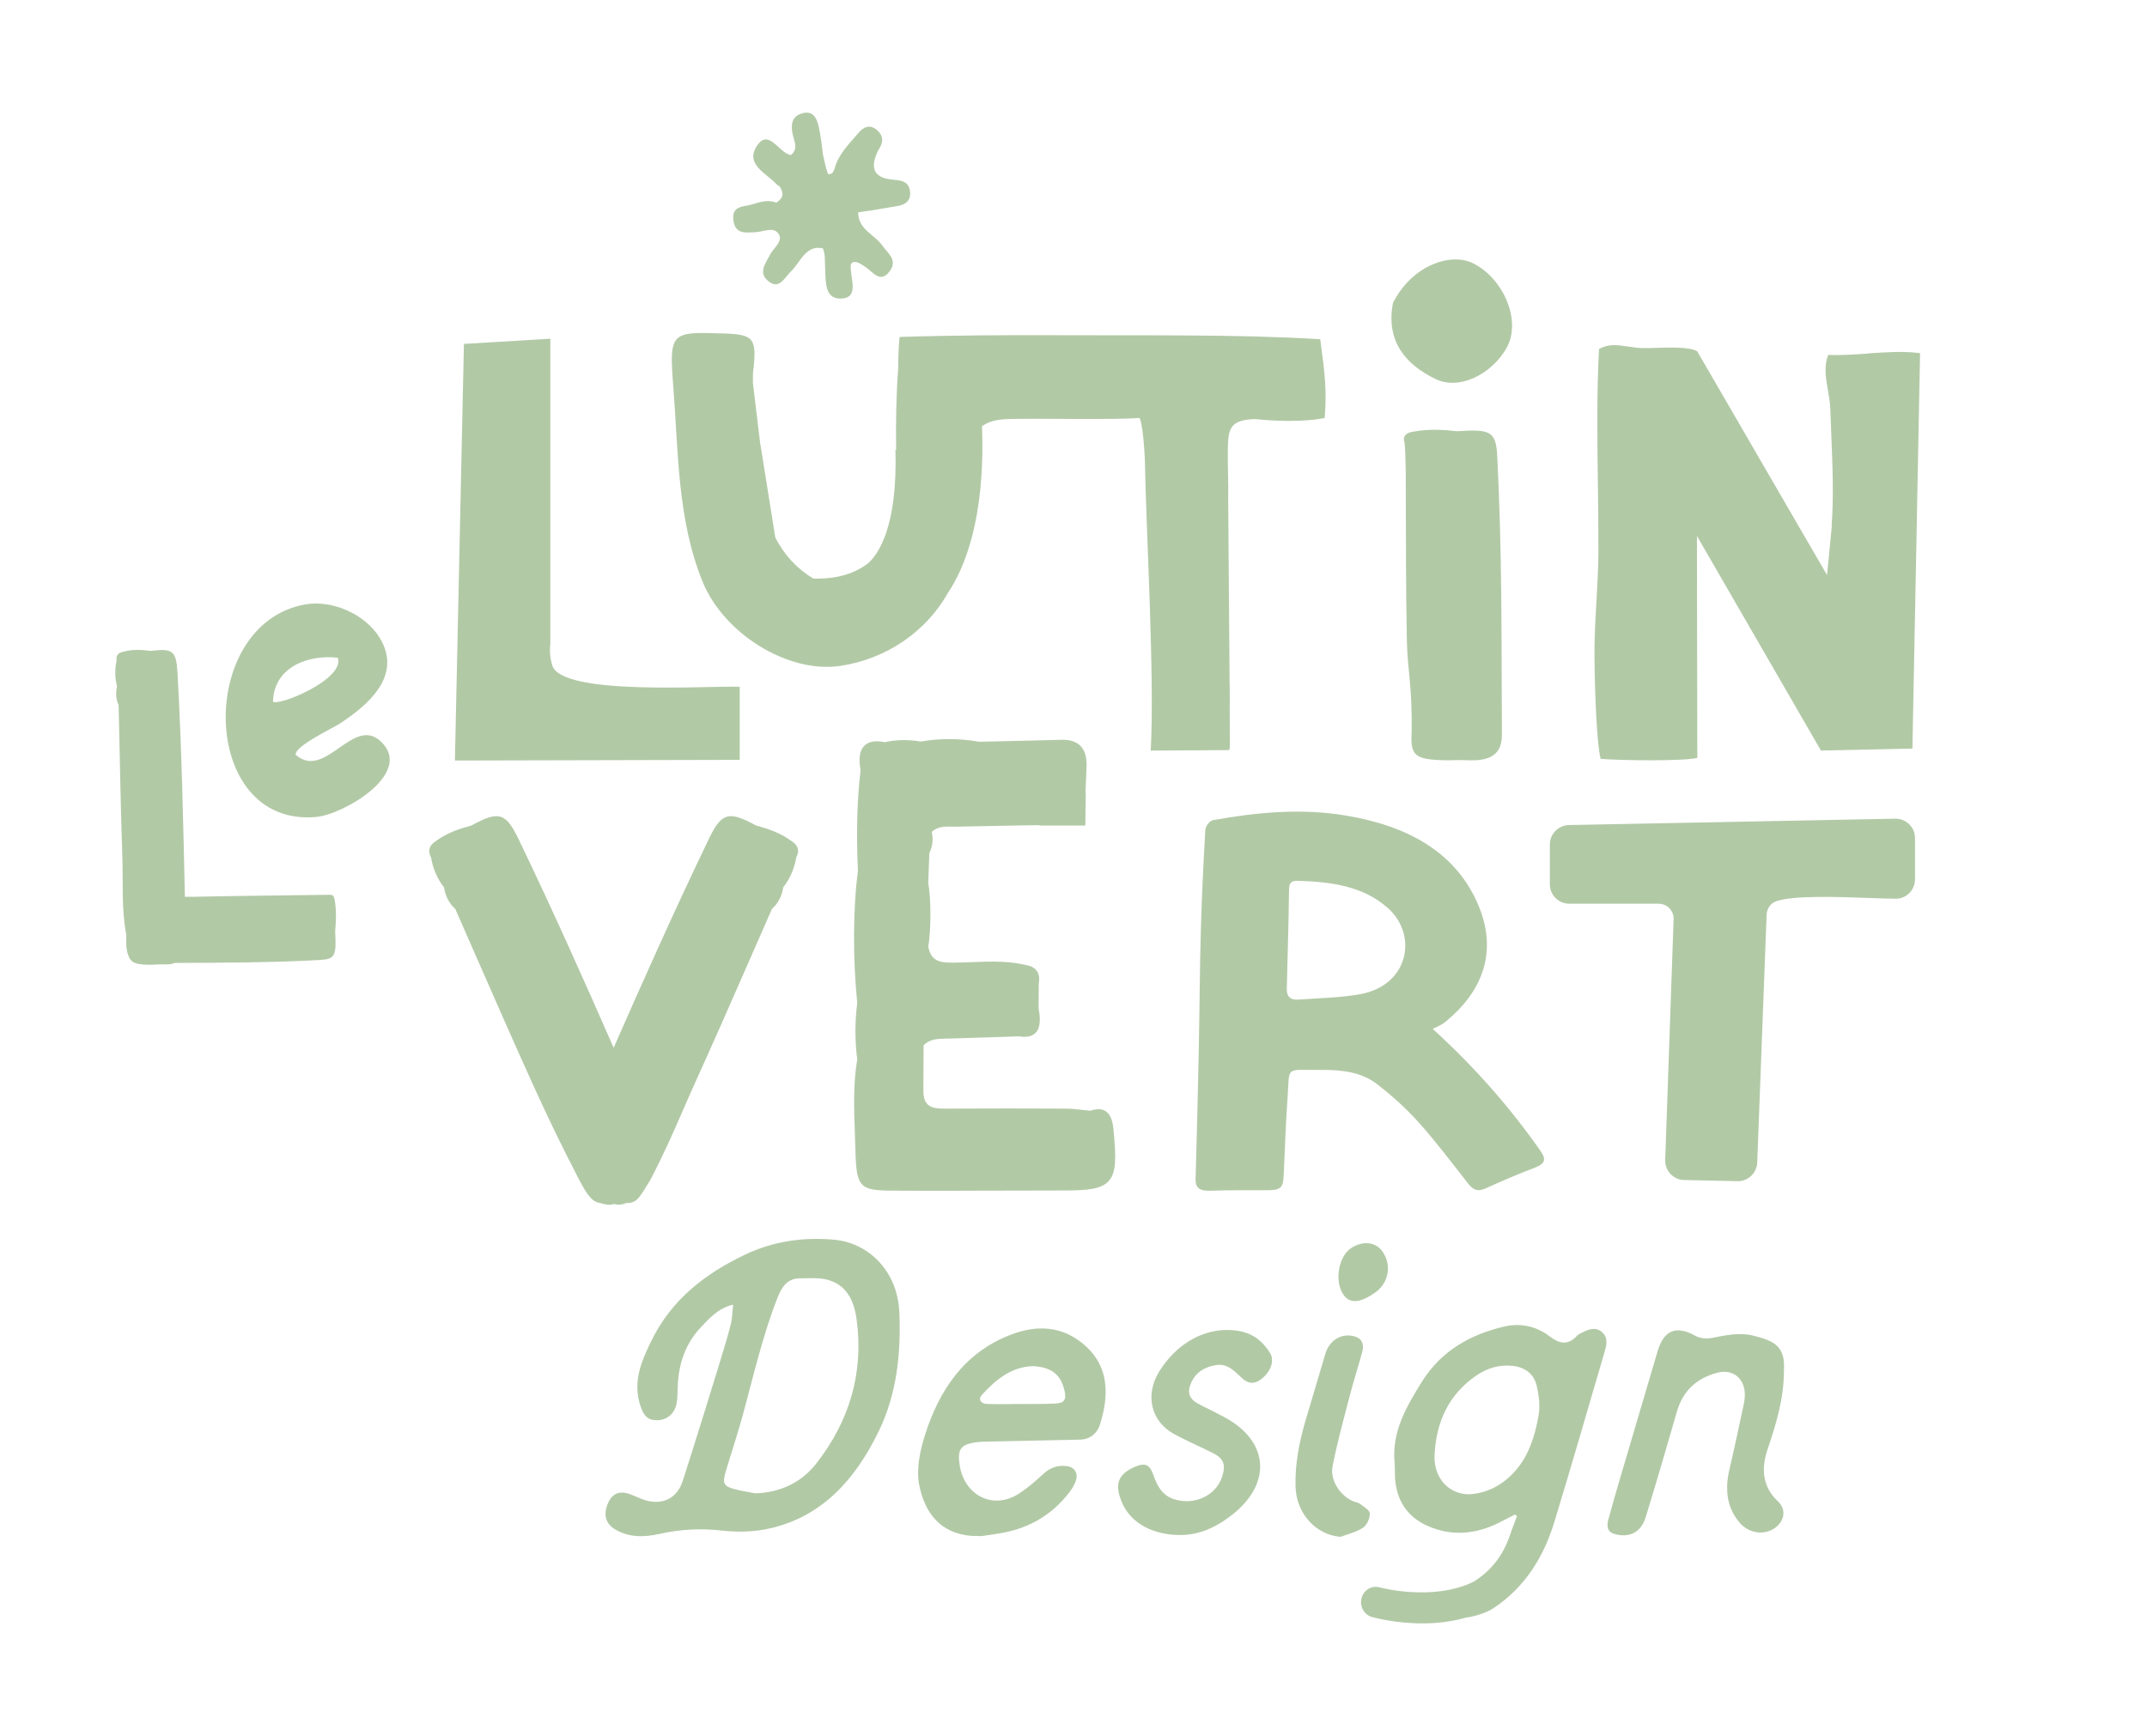 <?xml version="1.0" encoding="UTF-8"?><svg id="Calque_1" xmlns="http://www.w3.org/2000/svg" viewBox="0 0 283.46 229.22"><defs><style>.cls-1{fill:#b2c9a6;}</style></defs><path class="cls-1" d="M110.23,163.73c-4.1-.39-8.11.17-11.88,1.97-5.2,2.48-9.68,5.89-12.35,11.37-1.29,2.63-2.46,5.32-1.5,8.43.46,1.48,1,2.07,2.24,2.06,1.28,0,2.32-.83,2.58-2.19.14-.74.13-1.52.16-2.28.11-2.98,1.01-5.64,3.03-7.78,1.16-1.23,2.31-2.55,4.28-3.01-.1.95-.1,1.78-.3,2.56-.45,1.77-.98,3.52-1.52,5.26-1.59,5.16-3.18,10.32-4.83,15.45-.67,2.09-2.31,3.07-4.39,2.69-.84-.15-1.65-.58-2.46-.89-1.43-.56-2.44-.19-3.01,1.13-.67,1.54-.32,2.75.97,3.5,1.87,1.09,3.84,1.01,5.85.57,2.69-.6,5.39-.76,8.15-.44,1.86.21,3.8.2,5.64-.13,7.35-1.36,11.96-6.43,15.15-13.03,2.35-4.87,2.93-10.21,2.7-15.64-.25-5.68-4.26-9.19-8.52-9.6ZM107.77,193.28c-1.98,2.53-4.79,3.84-8.05,3.93-.89-.17-1.79-.3-2.67-.53-1.51-.39-1.71-.78-1.23-2.36.75-2.52,1.59-5.01,2.28-7.55,1.41-5.2,2.61-10.47,4.59-15.49.58-1.46,1.35-2.45,2.92-2.46,1.19,0,2.43-.11,3.56.17,2.55.64,3.57,2.69,3.92,5.22.98,7.19-1.01,13.55-5.32,19.07Z"/><path class="cls-1" d="M211.53,175.94c-.9-.79-1.86-.36-2.77.11-.2.1-.41.2-.56.36-1.17,1.28-2.31,1.07-3.57.1-1.8-1.39-3.93-1.82-6.05-1.32-4.42,1.04-8.29,3.18-10.84,7.27-2.01,3.24-4,6.54-3.62,10.69.06.61.02,1.22.05,1.83.13,3.1,1.6,5.32,4.27,6.52,3.19,1.43,6.41,1.14,9.53-.44.69-.35,1.37-.7,2.06-1.05.08.07.16.15.25.22-.31.84-.65,1.67-.93,2.52-.91,2.69-2.51,4.71-4.78,6.13-5.42,2.65-12.36.77-12.44.75-1.03-.28-2.09.34-2.37,1.42-.28,1.08.32,2.19,1.35,2.49.26.07,3.16.88,6.87.85,1.78-.01,3.75-.23,5.7-.8.06,0,.13.01.18,0,1.15-.23,2.37-.58,3.35-1.23,4.07-2.7,6.59-6.69,8.02-11.41,2.26-7.42,4.41-14.88,6.59-22.33.27-.92.55-1.92-.29-2.67ZM203.14,186.93c-.48,2.62-1.24,5.19-3.02,7.25-1.76,2.04-3.96,3.05-6.15,3.16-2.78,0-4.69-2.25-4.57-5.12.19-4.41,1.86-8.05,5.48-10.54,1.48-1.02,3.1-1.5,4.88-1.29,1.57.18,2.75,1.03,3.12,2.61.3,1.26.48,2.67.25,3.93Z"/><path class="cls-1" d="M133.31,176.32c-6.01,2.36-9.35,7.27-11.24,13.36-.63,2.01-1.1,4.37-.72,6.38.7,3.62,2.7,6.42,6.86,6.77l1.39.03c.58-.09,1.26-.19,1.95-.29,3.89-.55,7.17-2.26,9.65-5.51.34-.44.64-.94.83-1.46.36-1.03-.15-1.85-1.18-1.98-1.18-.15-2.2.19-3.12,1.04-1.03.96-2.11,1.9-3.28,2.64-3.35,2.13-7.16.19-7.76-3.86-.3-2,.15-2.66,2.04-2.95.54-.08,1.09-.1,1.64-.11,4.09-.09,8.18-.17,12.28-.26,1.24-.03,2.24-.83,2.6-2.07.15-.51.29-1.02.41-1.55.72-3.27.29-6.28-2.19-8.61-3.01-2.81-6.49-3.01-10.14-1.58ZM139.31,185.36c-1.71.08-3.43.05-5.14.06-1.28,0-2.55.04-3.83-.01-.9-.04-1.24-.62-.67-1.24,1.85-2.01,3.9-3.68,6.71-3.75,2.46.13,3.69,1.11,4.17,3.27.26,1.16-.03,1.62-1.24,1.67Z"/><path class="cls-1" d="M235.52,181.09c.24-3.29-1.24-4.01-4.08-4.71-1.84-.45-3.61-.04-5.41.31-.69.13-1.56.08-2.16-.26-2.54-1.43-4.18-.82-5.03,2.04-1.7,5.72-3.39,11.45-5.07,17.18-.49,1.67-.97,3.35-1.43,5.04-.23.86-.15,1.62.84,1.9,1.93.54,3.48-.22,4.09-2.2,1.42-4.65,2.79-9.31,4.13-13.98.81-2.81,2.66-4.4,5.28-5.11,2.26-.62,3.91.94,3.66,3.39-.03.34-.1.68-.17,1.01-.6,2.76-1.17,5.52-1.82,8.27-.61,2.6-.45,5.01,1.31,7.1,1.14,1.36,3.05,1.71,4.48.85,1.27-.77,1.92-2.39.57-3.67-1.97-1.86-2.23-4.19-1.36-6.8,1.09-3.24,2.14-6.5,2.18-10.36Z"/><path class="cls-1" d="M161.51,175.65c-2.95.17-6.17,1.83-8.43,5.42-1.95,3.11-1.17,6.64,1.97,8.34,1.65.89,3.38,1.63,5.06,2.47,1.45.72,1.76,1.57,1.23,3.17-.82,2.5-3.7,3.8-6.36,2.93-1.55-.51-2.2-1.74-2.71-3.2-.48-1.38-1.11-1.63-2.38-1.09-2.34.99-2.79,2.39-1.73,4.8,1.46,3.32,5.18,4.39,8.25,4.21,2.37-.14,4.49-1.22,6.39-2.75,5.04-4.04,4.72-9.43-.77-12.58-.58-.33-1.17-.63-1.76-.94-.72-.37-1.46-.7-2.17-1.1-1.12-.63-1.38-1.48-.85-2.68.66-1.51,1.89-2.16,3.37-2.38,1.46-.21,2.36.8,3.31,1.69.95.89,1.81.87,2.82-.02,1.12-1,1.53-2.35.89-3.33-1.22-1.86-2.82-3.09-6.16-2.96Z"/><path class="cls-1" d="M180.85,199.86c-.02-.44-.82-.89-1.32-1.27-.22-.17-.55-.2-.82-.31-1.7-.66-3.14-2.76-2.78-4.61.59-3.05,1.42-6.06,2.2-9.07.53-2.06,1.19-4.08,1.74-6.13.23-.86,0-1.63-.9-1.94-1.72-.58-3.44.4-3.98,2.23-.88,2.95-1.76,5.9-2.63,8.86-.83,2.82-1.39,5.7-1.32,8.65.09,3.62,2.69,6.43,5.94,6.69,1.01-.38,2.1-.62,2.98-1.21.51-.34.92-1.26.9-1.89Z"/><path class="cls-1" d="M181.57,170.69s.08-.05.11-.08c1.67-1.28,2.05-3.49.91-5.24-.89-1.35-2.6-1.58-4.19-.55-1.65,1.06-2.24,4.27-1.1,6.06.84,1.32,2.21,1.27,4.27-.19Z"/><path class="cls-1" d="M104.4,111.38c-1.39-1.05-2.99-1.62-4.65-2.06-3.58-1.92-4.27-1.77-5.93,1.68-4.48,9.28-8.66,18.68-12.8,28.11-4.14-9.43-8.32-18.83-12.8-28.11-1.67-3.46-2.35-3.6-5.93-1.68-1.66.44-3.27,1.01-4.65,2.06-.7.45-.84,1.03-.43,1.75.24,1.46.79,2.78,1.71,3.94.16,1.1.6,2.05,1.45,2.8,3.39,7.69,6.72,15.42,10.2,23.07,1.92,4.23,3.68,7.91,6.09,12.55,1.15,2.22,1.75,2.98,2.72,3.11.49.15,1.15.32,1.76.08.61.24,1.06.07,1.55-.08,1.25.01,1.45-.51,2.93-2.89,2.79-5.41,3.96-8.55,5.88-12.78,3.48-7.65,6.81-15.38,10.2-23.07.85-.75,1.29-1.7,1.45-2.8.92-1.16,1.48-2.48,1.71-3.94.41-.72.27-1.3-.43-1.75Z"/><path class="cls-1" d="M81.72,159.1c-.19,0-.39-.03-.61-.1-.64.21-1.29.06-1.84-.12-1.12-.15-1.77-1.08-2.9-3.26-2.2-4.25-3.97-7.89-6.09-12.57-2.46-5.42-4.89-10.97-7.24-16.33-.97-2.23-1.95-4.46-2.93-6.68-.81-.73-1.3-1.67-1.49-2.85-.89-1.14-1.47-2.48-1.71-3.96-.45-.83-.26-1.58.56-2.1,1.5-1.14,3.24-1.7,4.74-2.1,1.84-.99,2.97-1.46,3.92-1.15.91.3,1.53,1.28,2.36,2.99,4.52,9.38,8.83,19.07,12.53,27.5,3.7-8.43,8.01-18.12,12.53-27.5.82-1.71,1.45-2.69,2.36-2.99.94-.31,2.08.15,3.98,1.17,1.43.37,3.17.93,4.69,2.08.81.52,1,1.26.55,2.09-.25,1.49-.83,2.82-1.72,3.96-.19,1.19-.68,2.12-1.49,2.85-.98,2.23-1.96,4.46-2.93,6.68-2.35,5.36-4.78,10.91-7.24,16.33-.59,1.3-1.11,2.5-1.63,3.69-1.14,2.63-2.32,5.35-4.26,9.1l-.37.6c-1.15,1.87-1.5,2.45-2.77,2.45h-.04c-.3.11-.6.2-.95.2ZM81.11,158.37l.11.04c.48.19.82.08,1.27-.06l.13-.04h.05s.03,0,.05,0c.9,0,1.1-.27,2.26-2.16l.36-.59c1.91-3.71,3.04-6.3,4.23-9.04.52-1.19,1.04-2.39,1.63-3.7,2.46-5.42,4.89-10.96,7.24-16.32.98-2.25,1.97-4.5,2.96-6.75l.08-.1c.75-.65,1.19-1.51,1.35-2.62v-.08s.06-.06.06-.06c.86-1.09,1.42-2.37,1.65-3.8l.03-.1c.33-.58.23-.99-.34-1.35h-.02c-1.44-1.1-3.11-1.64-4.55-2.02-1.78-.94-2.85-1.4-3.58-1.16-.71.23-1.27,1.16-2,2.68-4.63,9.6-9.03,19.54-12.8,28.1l-.27.62-.27-.62c-3.76-8.56-8.16-18.5-12.8-28.1-.73-1.53-1.3-2.45-2.01-2.68-.73-.24-1.8.21-3.52,1.13-1.51.41-3.18.95-4.62,2.03-.59.38-.69.78-.35,1.36l.03.1c.23,1.43.79,2.71,1.65,3.8l.05.06v.08c.17,1.1.62,1.96,1.37,2.62l.08.1c.99,2.25,1.97,4.5,2.96,6.75,2.35,5.36,4.77,10.91,7.24,16.32,2.12,4.66,3.88,8.29,6.08,12.54,1.14,2.21,1.67,2.84,2.5,2.96.56.17,1.11.3,1.61.1l.11-.04Z"/><path class="cls-1" d="M72.66,44.72v40.18c0,.4-.22,1.46.26,2.99,1.29,4.05,20.8,2.64,24.74,2.81v9.65s-37.6.09-37.6.09l1.19-55.02,11.41-.69Z"/><path class="cls-1" d="M204.93,116.77v-5.25c0-1.24.98-2.25,2.22-2.27l43.08-.84c1.27-.03,2.32,1,2.32,2.27v5.44c0,1.25-1.01,2.28-2.26,2.27-4.1-.04-12.92-.71-15.92.37-.84.3-1.38,1.13-1.42,2.02l-1.24,32.73c-.05,1.24-1.08,2.21-2.32,2.18l-7.02-.15c-1.26-.03-2.26-1.08-2.22-2.35l1.11-31.8c.04-1.28-.98-2.35-2.27-2.35h-11.8c-1.25,0-2.27-1.02-2.27-2.27Z"/><path class="cls-1" d="M229.44,155.99s-.04,0-.06,0l-7.02-.15c-.69-.01-1.33-.3-1.81-.8-.47-.5-.72-1.16-.7-1.85l1.11-31.8c.02-.54-.18-1.05-.55-1.44s-.88-.6-1.42-.6h-11.8c-1.41,0-2.57-1.15-2.57-2.57v-5.25c0-1.39,1.12-2.54,2.51-2.57l43.08-.84s.04,0,.05,0c.68,0,1.31.26,1.8.73.5.49.77,1.14.77,1.83v5.44c0,.7-.27,1.35-.76,1.84-.48.47-1.11.73-1.78.73h-.02c-.96,0-2.18-.05-3.53-.1-4.24-.15-10.04-.36-12.28.45-.7.25-1.19.96-1.22,1.76l-1.24,32.73c-.05,1.37-1.2,2.47-2.57,2.47ZM250.28,108.71h-.04s-43.08.84-43.08.84c-1.07.02-1.93.91-1.93,1.97v5.25c0,1.09.89,1.97,1.98,1.97h11.8c.7,0,1.36.28,1.85.78.49.51.74,1.17.72,1.87l-1.11,31.8c-.02.53.17,1.04.54,1.42.37.39.86.61,1.39.62l7.02.15c1.08,0,1.98-.83,2.02-1.9l1.24-32.73c.04-1.04.69-1.96,1.61-2.29,2.35-.85,7.98-.65,12.51-.49,1.34.05,2.55.09,3.51.1h.02c.51,0,.99-.2,1.36-.56.38-.38.59-.88.59-1.41v-5.44c0-.53-.21-1.04-.59-1.41-.37-.36-.86-.56-1.38-.56Z"/><path class="cls-1" d="M146.71,149.18c-.2-2.05-.99-2.8-2.73-2.19-1.08-.1-2.16-.28-3.23-.29-5.32-.03-10.65-.02-15.97,0-1.73,0-3.22-.24-3.16-2.8.01-2,.02-3.99.04-5.99,1.01-1.12,2.3-1.03,3.57-1.06,3.11-.09,6.22-.19,9.33-.29,2.59.42,2.65-1.33,2.29-3.45.01-1.1.02-2.19.03-3.29.18-.91-.03-1.6-.85-1.94-3.45-1.01-6.96-.45-10.45-.47-1.63-.01-2.91-.32-3.29-2.4.37-2.22.39-6.26,0-8.48.05-1.33.1-2.65.15-3.98.45-.89.53-1.82.29-2.8,1.06-1.14,2.38-.88,3.65-.9,5.11-.08,6.72-.14,11.83-.21l-.08.06h4.91s.06-3.73.06-3.73l-.05.04c.05-1.22.09-2.44.15-3.65.13-2.46-.95-3.43-3.02-3.38-4.81.11-6.12.17-10.93.26-2.55-.46-5.1-.47-7.65-.02-1.59-.27-3.18-.27-4.76.1-2.46-.53-3.39.62-2.88,3.38-.52,4.45-.55,8.91-.35,13.38-.71,5.19-.62,12.2-.1,17.4-.32,2.48-.33,4.96,0,7.43-.7,3.99-.34,8.02-.25,12.03.11,4.62.47,4.98,4.45,5,7.66.03,15.31.02,22.97-.01,6.17-.02,6.72-.79,6.05-7.75Z"/><path class="cls-1" d="M126.59,157.26c-2.95,0-5.92,0-8.9-.02-4.19-.02-4.63-.51-4.75-5.29-.02-.81-.05-1.61-.08-2.42-.11-3.16-.23-6.42.32-9.62-.32-2.44-.32-4.95,0-7.47-.6-5.77-.56-12.63.09-17.4-.23-5.06-.12-9.32.35-13.33-.29-1.57-.12-2.64.52-3.25.56-.54,1.45-.69,2.66-.44,1.51-.34,3.07-.37,4.76-.09,2.56-.44,5.15-.43,7.7.03,2.92-.06,4.55-.1,6.51-.15,1.2-.03,2.53-.07,4.36-.11,1.11-.04,1.97.24,2.53.82.6.62.86,1.56.79,2.88-.05,1.03-.09,2.05-.13,3.08v.06s.03.46.03.46l-.06,4.02h-6.09s.06-.05.06-.05c-2.31.03-3.88.07-5.55.1-1.51.03-3.09.06-5.37.1-.22,0-.42,0-.63,0-.99-.02-1.92-.04-2.69.7.21.99.11,1.92-.32,2.78l-.15,3.92c.38,2.12.39,6.16.01,8.46.34,1.75,1.31,2.09,2.99,2.1.93,0,1.89-.03,2.81-.07,2.54-.1,5.15-.2,7.72.55.65.27,1.33.88,1.06,2.28l-.02,3.23c.21,1.19.33,2.56-.4,3.29-.47.47-1.2.62-2.23.45l-2.58.09c-2.23.07-4.46.14-6.69.21h-.38c-1.07.03-2.09.05-2.9.89l-.03,5.87c-.02.9.16,1.53.54,1.91.47.48,1.24.58,2.25.58.03,0,.06,0,.08,0,5.79-.03,11.02-.03,15.97,0,.76,0,1.52.09,2.26.18.31.04.63.07.94.1.85-.29,1.51-.27,2.01.05.6.38.93,1.15,1.05,2.41h0c.37,3.83.37,5.72-.64,6.83-.94,1.03-2.65,1.23-5.7,1.24-4.54.02-9.27.03-14.07.03ZM115.76,98.5c-.53,0-.93.13-1.19.39-.48.47-.6,1.4-.34,2.76v.04s0,.04,0,.04c-.46,3.99-.58,8.23-.35,13.33-.65,4.78-.69,11.58-.1,17.38-.32,2.55-.32,5.02,0,7.42v.05s0,.05,0,.05c-.55,3.16-.44,6.4-.32,9.54.03.81.06,1.62.08,2.43.1,4.43.34,4.69,4.16,4.71,7.83.04,15.64.01,22.97-.01,2.87,0,4.48-.17,5.26-1.04.85-.94.84-2.81.49-6.38h0c-.1-1.05-.36-1.7-.78-1.97-.35-.23-.86-.21-1.56.03l-.06.02h-.06c-.34-.04-.68-.08-1.02-.12-.72-.08-1.47-.17-2.19-.17-4.95-.02-10.17-.02-15.96,0-.96,0-2.05-.05-2.76-.76-.5-.51-.73-1.27-.71-2.34l.03-6.1.08-.08c1-1.11,2.23-1.13,3.41-1.15h.37c2.23-.07,4.46-.14,6.69-.21l2.64-.08c.88.14,1.46.04,1.77-.28.54-.54.41-1.79.23-2.82l.03-3.34c.17-.9-.04-1.4-.67-1.66-2.44-.71-5.01-.61-7.5-.52-.93.04-1.88.07-2.83.07-1.5,0-3.13-.22-3.58-2.64v-.05s0-.05,0-.05c.38-2.24.37-6.23-.01-8.38l.18-4.17c.41-.8.5-1.65.26-2.59l-.04-.16.11-.12c.97-1.05,2.18-1.02,3.24-1,.2,0,.41,0,.61,0,2.28-.04,3.86-.07,5.37-.1,1.88-.04,3.63-.07,6.46-.11h.91s-.1.06-.1.06h3.72s.05-2.82.05-2.82h-.01s-.03-.58-.03-.58l.02-.56c.04-1.03.08-2.06.13-3.09.06-1.14-.14-1.94-.62-2.43-.44-.45-1.12-.66-2.09-.64-1.83.04-3.16.08-4.36.11-1.95.05-3.59.1-6.57.15-2.56-.46-5.1-.47-7.6-.03h-.05s-.05,0-.05,0c-1.66-.28-3.18-.25-4.64.09l-.07.02h-.07c-.37-.09-.7-.13-.99-.13Z"/><path class="cls-1" d="M246.66,46.69c-1.72.12-3.5.25-5.29.18-.59,1.52-.32,3.04-.04,4.64.14.82.29,1.67.32,2.51.03,1.05.08,2.21.13,3.43.17,4.01.33,8.44.04,11.95l.03.05-.63,6.5-3.96-6.82h0s-13.18-22.73-13.18-22.73c-.94-.61-3.74-.51-5.44-.46-.68.02-1.31.05-1.79.03-.62-.01-1.25-.11-1.88-.2-1.4-.21-2.62-.4-3.86.34-.31,5.81-.23,11.73-.15,17.46.04,3.14.08,6.28.07,9.42-.01,2.05-.14,4.29-.26,6.45-.14,2.44-.28,4.96-.26,7.24.05,5.74.37,12.12.83,13.54,2.83.22,10.96.32,12.75-.13l-.05-29.31,16.37,28.34,12.08-.26,1.01-52.22c-2.24-.29-4.48-.13-6.84.03Z"/><path class="cls-1" d="M118.01,23.73q-3.83-.24-2.09-3.82c.05-.09.1-.18.16-.27.6-.95.52-1.81-.35-2.51-.9-.73-1.71-.38-2.37.4-1.19,1.41-2.66,2.8-3.17,4.73,0,0,0,0,0,0-.14.42-.36.8-.81.73-.12-.02-.19-.47-.29-.71-.2-.67-.24-1.17-.44-1.83-.11-1.14-.3-2.48-.53-3.59-.24-1.18-.73-2.3-2.19-1.9-1.33.37-1.55,1.37-1.29,2.71.19.93.82,2-.22,2.81-1.63-.28-2.93-3.62-4.51-1.18-1.52,2.35,1.14,3.52,2.47,4.89.13.13.35.34.54.41.62.95.51,1.55-.43,2.16-1.1-.43-2.15-.09-3.21.24-1.08.33-2.67.12-2.46,2.03.21,1.95,1.63,1.7,2.98,1.63,1.03-.06,2.42-.8,3.04.3.53.94-.73,1.8-1.19,2.71-.56,1.1-1.56,2.3-.28,3.4,1.51,1.3,2.17-.39,3.1-1.27,1.17-1.11,1.91-3.52,4.18-3,.33,1.02.22,1.07.3,2.9.07,1.71,0,3.86,2.18,3.73,2.06-.13,1.36-2.13,1.23-3.55-.05-.53-.2-1.25.44-1.28.51-.02,1.08.39,1.56.73.95.67,1.85,2.05,3.03.59,1.23-1.52-.15-2.45-.91-3.51-1.04-1.47-3.15-2.06-3.18-4.37.56-.08,1.12-.16,1.68-.24,1.17-.2,2.34-.39,3.51-.59.97-.17,1.76-.62,1.67-1.83-.11-1.39-1.12-1.57-2.17-1.63Z"/><path class="cls-1" d="M174.29,44.8c-11.1-.68-23.1-.47-34.2-.53-6.47-.03-14.45,0-21.32.23,0,0-.2,1.84-.18,4.08-.27,3.62-.33,7.24-.28,10.86l-.09-.02c.29,10.1-2.22,13.73-3.61,14.97-.28.22-.57.42-.87.59,0,0-.03.01-.03.01h0c-1.93,1.15-4.08,1.47-6.32,1.42-2.16-1.28-3.83-3.1-5.03-5.42-.64-3.99-1.28-7.98-1.91-11.96-.02-.11-.05-.23-.07-.34l-.99-8.24c0-.06.01-.12.02-.18,0-.32,0-.64,0-.96.55-4.66.2-5.13-3.86-5.27-6.97-.24-7.22-.22-6.66,7,.68,8.66.53,17.5,3.84,25.71,2.8,6.95,11.29,12.18,18.13,11.2,6.14-.88,11.43-4.54,14.31-9.68,2.05-3.05,4.95-9.6,4.48-21.98,1.45-1.04,3.15-.94,4.8-.97,3.31-.06,12.7.13,16-.12,0,0,.46.66.7,5.4.12,8.48,1.33,29.21.77,38.53l5.42-.04c.26.02.52,0,.77,0l4.26-.03-.15-.15h.15s-.02-5.61-.02-5.61c.02-.69.02-1.34,0-1.99v-1.01s-.01,0-.01,0l-.19-24.6c.05-1.62-.07-4.27-.05-5.88.03-2.97.03-4.41,3.67-4.47,2.76.29,6.37.39,9.12-.14.31-3.58.01-6.05-.59-10.44ZM161.25,56.09c.38-.77,1-1.2,1.78-1.31-.78.11-1.4.53-1.78,1.31Z"/><path class="cls-1" d="M43.52,118.17s-13.85.16-17.89.26c-.4.01-.81,0-1.22,0-.22-9.83-.42-19.66-.97-29.48-.17-3.03-.59-3.34-3.55-2.99-1.25-.17-2.49-.22-3.72.14-.6.12-.86.51-.78,1.15-.24,1.14-.23,2.27.06,3.39-.19.85-.16,1.68.21,2.48.16,6.64.26,13.29.49,19.93.12,3.46-.14,6.95.52,10.38,0,.19,0,.38,0,.57-.04.94.05,1.64.27,2.15.28.99.99,1.23,2.67,1.26.68.01,1.35-.08,2.03-.05.59.03,1.07-.04,1.47-.19,5.79-.02,13.45-.05,19.24-.4,1.88-.12,2.08-.56,1.9-3.74.12-1.33.17-2.67-.03-4-.13-.75-.23-.86-.7-.86"/><path class="cls-1" d="M50.31,97.95c-3.68-3.54-7.34,5.17-11.28,1.73-.1-1.18,4.88-3.49,5.85-4.13,3.62-2.39,8.32-6.26,5.26-11.3-1.93-3.17-6.3-5.03-9.77-4.44-14.49,2.46-14.14,29.53,1.4,28.08,3.57-.33,12.9-5.75,8.55-9.93ZM36.04,92.66c.14-4.73,4.89-6.24,8.57-5.79.91,2.89-7.91,6.44-8.57,5.79Z"/><path class="cls-1" d="M185.36,58.24c.13-.43.28,3.47.24,6.48.04,7.33,0,12.44.14,19.77.08,4.05.72,6.05.64,12.14-.2,3.13.38,3.66,4.23,3.77,1.04.03,2.09-.06,3.12,0,3.2.15,4.58-.88,4.56-3.42-.07-12.95.04-23.7-.61-36.65-.17-3.34-.81-3.69-5.36-3.38-1.91-.22-3.82-.31-5.73.06-.92.12-1.33.54-1.23,1.25"/><path class="cls-1" d="M198.86,46.04c-2.03,3.46-6.23,5.51-9.32,4.02-3.99-1.92-6.6-5.03-5.63-10.06.02-.1.09-.17.14-.26,2.51-4.71,7.48-6.44,10.45-4.96,4.01,2,6.47,7.66,4.36,11.25Z"/><path class="cls-1" d="M189.16,135.88c5.7,5.2,10.23,10.43,14.17,16.03.77,1.09.81,1.72-.68,2.29-2.21.84-4.37,1.77-6.5,2.74-1.08.49-1.67.18-2.28-.59-2.16-2.74-4.25-5.54-6.6-8.16-1.64-1.83-3.53-3.53-5.54-5.07-1.97-1.51-4.53-1.84-7.12-1.82-5.1.03-4.3-.63-4.62,3.71-.25,3.4-.34,6.82-.51,10.23-.08,1.7-.43,1.96-2.38,1.95-2.42,0-4.84-.02-7.25.06-1.37.05-2.04-.29-2-1.56.17-5.69.3-11.38.42-17.07.11-5.2.12-10.39.27-15.59.12-4.5.34-9,.6-13.49.03-.44.58-1.15,1.01-1.23,5.83-1.04,11.7-1.6,17.63-.59,8.23,1.39,14.55,4.92,17.46,11.96,2.28,5.53.99,10.94-4.54,15.37-.41.33-.97.53-1.54.83ZM170.17,118.3c0,2.18-.23,10.08-.28,12.26-.02.99.39,1.54,1.58,1.45,2.68-.2,5.41-.24,8.04-.7,6.56-1.16,7.66-7.84,3.79-11.33-3.29-2.97-7.55-3.53-12-3.66-1.11-.03-1.11.67-1.11,1.33"/></svg>